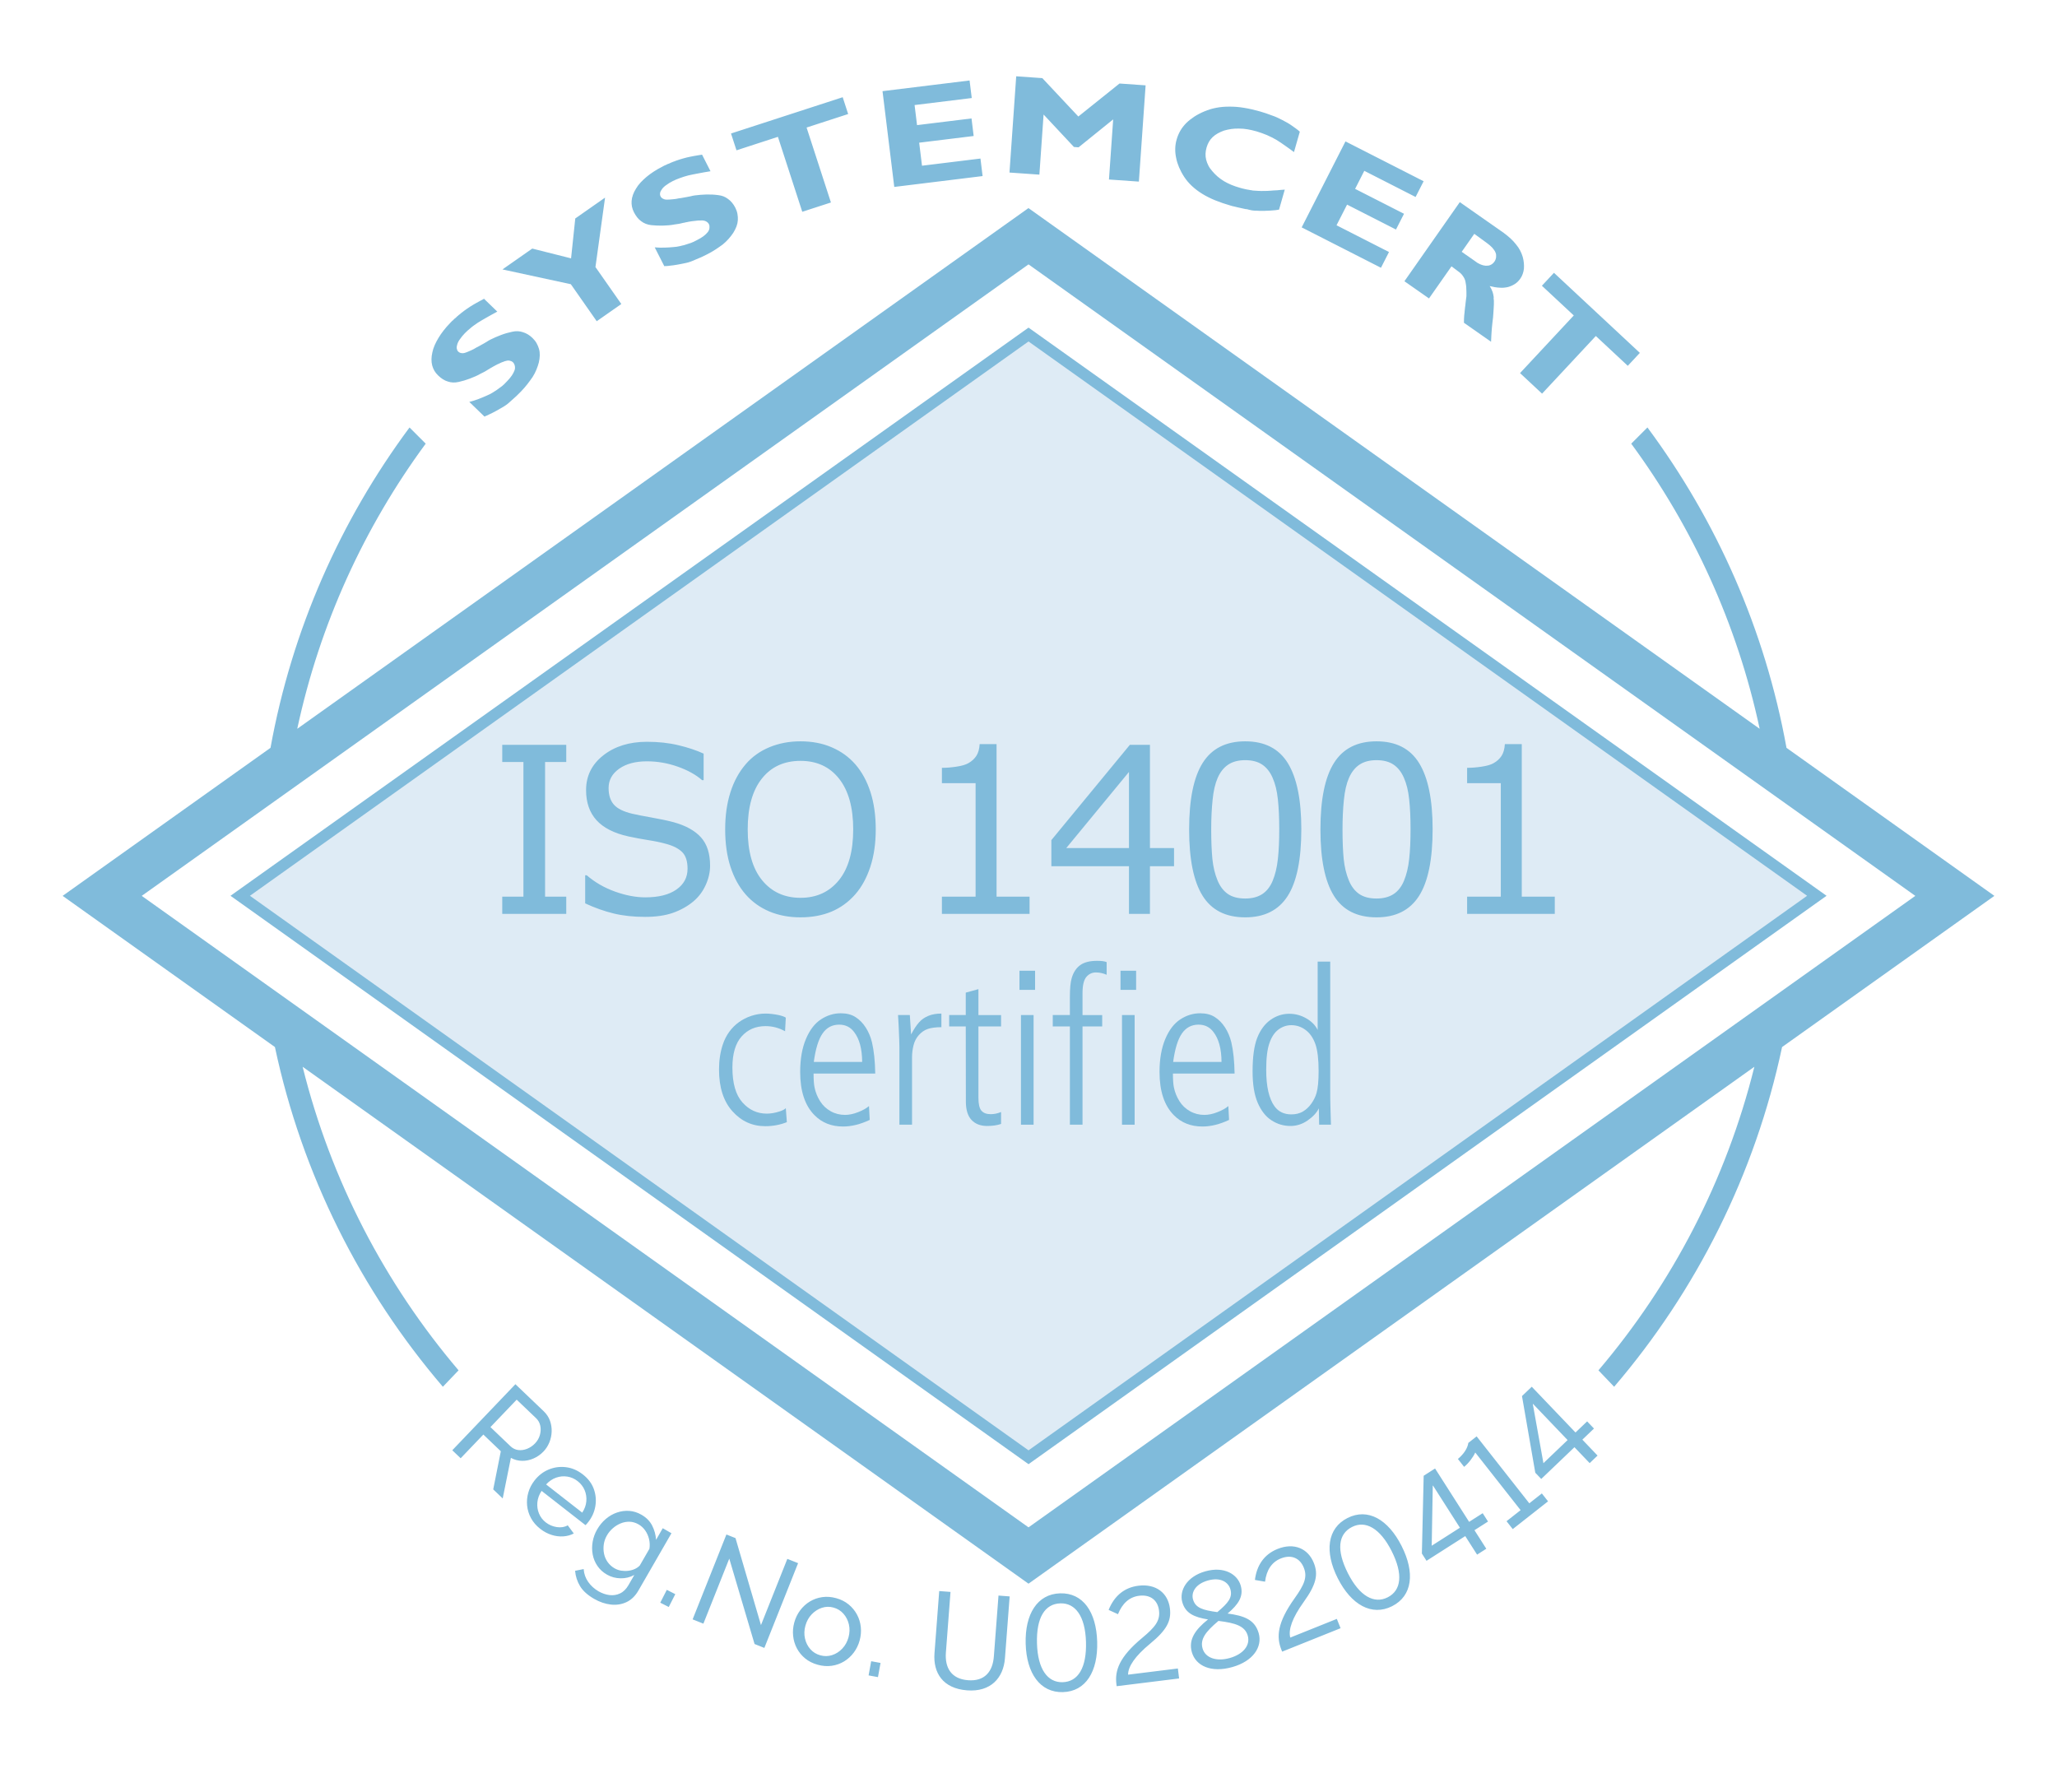 <?xml version="1.0" encoding="UTF-8"?>
<!DOCTYPE svg PUBLIC "-//W3C//DTD SVG 1.1//EN" "http://www.w3.org/Graphics/SVG/1.1/DTD/svg11.dtd">
<!-- Creator: CorelDRAW 2017 -->
<svg xmlns="http://www.w3.org/2000/svg" xml:space="preserve" width="30.268mm" height="26.366mm" version="1.1" style="shape-rendering:geometricPrecision; text-rendering:geometricPrecision; image-rendering:optimizeQuality; fill-rule:evenodd; clip-rule:evenodd"
viewBox="0 0 4798.06 4179.43"
 xmlns:xlink="http://www.w3.org/1999/xlink">
 <defs>
  <style type="text/css">
   <![CDATA[
    .fil3 {fill:none}
    .fil2 {fill:#80BBDB}
    .fil0 {fill:#DEEBF5}
    .fil1 {fill:#80BBDB;fill-rule:nonzero}
   ]]>
  </style>
 </defs>
 <g id="Ebene_x0020_1">
  <polygon class="fil0" points="2400.57,3405.08 559.58,2099.72 2401.32,786.58 4237.62,2098.41 "/>
  <g id="_3042132030336">
   <path class="fil1" d="M2406.69 769.57l1838.79 1309.2 15.06 10.72 -15.06 10.72 -1838.79 1309.7 -7.62 5.45 -7.62 -5.45 -1838.77 -1309.7 -15.06 -10.72 15.06 -10.72 1838.77 -1309.2 7.62 -5.39 7.62 5.39zm1808.48 1319.93l-1816.1 -1293.03 -1816.09 1293.03 1816.09 1293.54 1816.1 -1293.54z"/>
   <g>
    <path class="fil1" d="M1128.41 696.34l31.56 30.5c-4.8,2.43 -9.27,4.87 -13.54,7.37 -4.28,2.5 -8.29,4.8 -12.16,6.83 -3.88,2.11 -7.5,4.2 -10.84,6.25 -3.36,2.11 -6.52,4.01 -9.46,5.79 -2.89,2.11 -5.79,4.07 -8.54,5.98 -2.76,1.9 -5.33,3.88 -7.56,5.98 -2.63,2.04 -4.99,4.07 -7.23,6.06 -2.24,1.97 -4.41,4.07 -6.52,6.31 -2.3,2.36 -4.34,4.6 -6.06,6.77 -1.78,2.17 -3.28,4.2 -4.66,6.25 -1.51,1.9 -2.89,3.88 -4.01,6.06 -1.13,2.11 -1.97,4.07 -2.57,5.98 -0.59,1.84 -1.05,3.68 -1.32,5.39 -0.27,1.71 -0.33,3.28 -0.13,4.66 0.19,1.38 0.59,2.76 1.13,4.07 0.52,1.32 1.32,2.43 2.24,3.36 1.13,1.05 2.3,1.9 3.55,2.5 1.25,0.59 2.57,0.98 4.01,1.13 1.59,0.27 3.09,0.33 4.66,0.13 1.59,-0.19 3.22,-0.59 5.14,-1.25 1.84,-0.65 3.82,-1.44 5.91,-2.3 2.11,-0.92 4.2,-1.84 6.37,-2.76 2.04,-0.86 4.14,-1.84 6.37,-3.03 2.24,-1.19 4.53,-2.57 6.83,-4.01 0.46,-0.13 0.86,-0.4 1.25,-0.59 0.4,-0.27 0.79,-0.46 1.25,-0.59 0.79,-0.46 1.59,-0.92 2.43,-1.32 0.86,-0.4 1.65,-0.86 2.43,-1.32 1.38,-0.79 2.76,-1.59 4.01,-2.3 1.32,-0.73 2.63,-1.38 3.82,-2.04 1.38,-0.79 2.76,-1.65 4.14,-2.43 1.38,-0.79 2.76,-1.59 4.14,-2.43 1.25,-0.92 2.63,-1.84 4.14,-2.63 1.51,-0.79 3.03,-1.65 4.41,-2.43 4.14,-2.11 8.35,-4.01 12.49,-5.85 4.2,-1.78 8.42,-3.49 12.76,-5.14 4.34,-1.65 8.67,-3.09 13.08,-4.34 4.41,-1.25 8.75,-2.3 12.89,-3.15 4.34,-0.98 8.54,-1.44 12.68,-1.25 4.14,0.13 8.15,0.92 12.03,2.24 4.07,1.19 8.02,2.89 11.76,5.2 3.74,2.24 7.37,5.06 10.84,8.48 3.95,3.82 7.16,7.89 9.53,12.16 2.43,4.34 4.28,8.81 5.6,13.41 1.32,4.66 1.9,9.61 1.78,14.79 -0.13,5.2 -0.86,10.72 -2.17,16.5 -1.44,5.66 -3.42,11.3 -5.79,17.09 -2.36,5.79 -5.33,11.44 -8.81,16.96 -3.82,5.52 -7.83,11.05 -12.16,16.63 -4.34,5.6 -9.27,11.24 -14.73,16.96 -3.68,3.82 -7.23,7.37 -10.78,10.72 -3.55,3.36 -6.97,6.44 -10.32,9.27 -3.36,3.15 -6.52,5.98 -9.4,8.35 -2.89,2.36 -5.85,4.47 -8.75,6.25 -3.09,1.9 -6.12,3.74 -9.15,5.39 -3.03,1.71 -5.91,3.36 -8.67,4.93 -3.09,1.65 -6.06,3.15 -8.94,4.74 -2.82,1.51 -5.85,2.96 -8.94,4.28 0,0 -0.06,0 -0.13,0.13 -0.06,0.06 -0.19,0 -0.33,-0.13 -0.13,0.13 -0.27,0.27 -0.33,0.4 -0.06,0.06 -0.13,0.13 -0.13,0.13 -0.33,0.33 -0.59,0.52 -0.79,0.59 -0.27,0.06 -0.46,0.06 -0.59,-0.13 -0.13,0.13 -0.33,0.33 -0.46,0.46 -0.13,0.13 -0.33,0.13 -0.46,0 -0.13,0.13 -0.27,0.27 -0.33,0.33 -0.06,0.06 -0.13,0.13 -0.13,0.13 0,0 -0.06,0 -0.13,0.13 -0.06,0.06 -0.27,0.13 -0.59,0.13 -0.13,0.13 -0.33,0.27 -0.46,0.27 -0.13,0 -0.27,0 -0.27,0 -0.13,0.13 -0.33,0.27 -0.46,0.27 -0.13,0 -0.46,0.06 -0.92,0.27 -0.13,0.13 -0.33,0.27 -0.59,0.4 -0.27,0.06 -0.46,0.06 -0.59,-0.13 -0.33,0.33 -0.52,0.52 -0.65,0.73 -0.13,0.13 -0.4,0.19 -0.73,0.27 -0.13,0.13 -0.33,0.27 -0.59,0.4 -0.19,0.06 -0.46,0.13 -0.79,0.13l-35.37 -34.19c4.01,-0.98 7.83,-2.11 11.38,-3.22 3.55,-1.13 7.04,-2.36 10.45,-3.68 3.42,-1.32 6.64,-2.57 9.61,-3.82 3.03,-1.25 5.91,-2.5 8.67,-3.74 2.63,-1.13 5.26,-2.36 7.89,-3.61 2.63,-1.32 5.14,-2.76 7.62,-4.34 1.05,-0.79 2.24,-1.59 3.36,-2.24 1.19,-0.73 2.43,-1.51 3.82,-2.3 1.05,-0.79 2.17,-1.59 3.22,-2.36 1.05,-0.79 2.17,-1.59 3.22,-2.36 0.92,-0.65 1.78,-1.25 2.57,-1.9 0.79,-0.65 1.59,-1.32 2.57,-1.9 0.92,-0.65 1.78,-1.25 2.57,-1.9 0.73,-0.65 1.44,-1.32 2.04,-1.9 0.92,-0.65 1.78,-1.38 2.5,-2.17 0.79,-0.79 1.44,-1.51 2.04,-2.11 0.79,-0.79 1.51,-1.59 2.3,-2.36 0.79,-0.79 1.51,-1.59 2.3,-2.36 2.3,-2.36 4.41,-4.74 6.31,-7.04 1.9,-2.3 3.55,-4.47 4.93,-6.52 1.32,-2.04 2.57,-4.07 3.61,-6.12 1.05,-2.04 1.97,-4.07 2.69,-6.12 0.59,-1.9 0.92,-3.61 0.92,-5.26 0.06,-1.65 -0.06,-3.22 -0.46,-4.8 -0.33,-1.59 -0.86,-3.09 -1.59,-4.53 -0.73,-1.44 -1.65,-2.76 -2.76,-3.82 -1.13,-1.05 -2.36,-1.9 -3.74,-2.5 -1.38,-0.59 -2.89,-1.05 -4.47,-1.32 -1.59,-0.27 -3.28,-0.33 -5.26,0 -1.9,0.27 -3.82,0.73 -5.72,1.38 -0.92,0.33 -1.9,0.73 -3.03,1.25 -1.05,0.46 -2.24,0.92 -3.49,1.19 -1.05,0.52 -2.17,0.98 -3.22,1.44 -1.05,0.46 -2.24,1.05 -3.49,1.71 -2.5,0.98 -4.87,2.11 -7.16,3.42 -2.3,1.32 -4.66,2.57 -7.16,3.88 -0.59,0.33 -1.19,0.65 -1.71,1.05 -0.52,0.4 -1.05,0.65 -1.51,0.86 -0.79,0.46 -1.44,0.92 -2.11,1.19 -0.59,0.33 -1.25,0.65 -1.84,0.98 -0.13,0.13 -0.33,0.4 -0.59,0.59 -0.19,0.19 -0.46,0.33 -0.79,0.33 -0.33,0.33 -0.59,0.52 -0.79,0.59 -0.19,0.06 -0.59,0.19 -1.05,0.4 -0.79,0.46 -1.38,0.92 -1.97,1.32 -0.52,0.4 -1.13,0.73 -1.71,1.05 -0.65,0.33 -1.19,0.65 -1.78,1.05 -0.52,0.4 -1.13,0.79 -1.71,1.05 -0.79,0.46 -1.44,0.92 -2.11,1.19 -0.59,0.33 -1.25,0.65 -1.84,0.98 -0.59,0.33 -1.19,0.59 -1.71,0.86 -0.52,0.27 -1.13,0.52 -1.78,0.86 -0.59,0.33 -1.19,0.59 -1.71,0.86 -0.52,0.27 -1.13,0.52 -1.78,0.86 -4.14,2.43 -8.35,4.53 -12.62,6.37 -4.28,1.84 -8.54,3.61 -12.89,5.26 -4.34,1.65 -8.61,3.09 -12.89,4.34 -4.28,1.25 -8.54,2.36 -12.89,3.36 -4.34,0.98 -8.67,1.44 -12.95,1.32 -4.28,-0.13 -8.35,-0.92 -12.3,-2.24 -4.07,-1.19 -8.02,-2.96 -11.76,-5.39 -3.82,-2.43 -7.5,-5.39 -11.11,-8.94 -3.49,-3.36 -6.37,-6.97 -8.61,-10.78 -2.24,-3.88 -3.95,-8.02 -5.14,-12.49 -1.19,-4.47 -1.71,-9.34 -1.65,-14.46 0.06,-5.14 0.79,-10.45 2.04,-15.92 1.19,-5.66 2.89,-11.18 5.33,-16.63 2.36,-5.45 5.33,-11.11 8.81,-16.96 3.49,-5.79 7.43,-11.57 11.97,-17.36 4.47,-5.79 9.53,-11.57 15.19,-17.42 0.13,-0.13 0.33,-0.4 0.59,-0.59 0.19,-0.19 0.4,-0.46 0.52,-0.59 0.13,-0.13 0.33,-0.33 0.59,-0.59 0.19,-0.27 0.4,-0.46 0.59,-0.59 0.33,-0.33 0.73,-0.73 1.13,-1.19 0.46,-0.46 0.98,-0.98 1.59,-1.65 0.46,-0.19 0.92,-0.46 1.32,-0.86 0.4,-0.4 0.79,-0.86 1.25,-1.32 0.33,-0.33 0.65,-0.65 1.05,-1.05 0.4,-0.4 0.79,-0.86 1.25,-1.32 0.92,-0.65 1.78,-1.25 2.5,-1.9 0.79,-0.65 1.65,-1.44 2.57,-2.36 0.33,-0.33 0.65,-0.65 1.05,-1.05 0.4,-0.4 0.73,-0.73 1.05,-1.05 0.59,-0.33 1.13,-0.65 1.51,-1.05 0.4,-0.4 0.79,-0.86 1.25,-1.32 1.05,-0.79 2.17,-1.59 3.22,-2.36 1.05,-0.79 2.04,-1.65 2.96,-2.63 1.05,-0.79 2.17,-1.65 3.36,-2.5 1.13,-0.92 2.36,-1.78 3.55,-2.76 2.17,-1.59 4.41,-3.22 6.71,-4.8 2.3,-1.59 4.66,-3.22 7.16,-4.8 2.3,-1.44 4.74,-2.89 7.29,-4.47 2.57,-1.51 5.14,-3.03 7.75,-4.47 2.63,-1.44 5.33,-2.96 8.21,-4.47 2.82,-1.51 5.79,-3.09 8.88,-4.74l-0.46 -0.46 0 0 0.24 -0.27zm263.46 52.87l-60.35 -86.27 -159.5 -34.51 69.49 -48.65 90.53 22.81 9.8 -93.03 69.49 -48.65 -22.41 161.93 60.35 86.27 -57.34 40.1 0 0 0 0 -0.06 0zm245.48 -388.95l19.93 39.12c-5.33,0.73 -10.38,1.59 -15.19,2.57 -4.8,0.98 -9.4,1.84 -13.74,2.57 -4.34,0.73 -8.42,1.51 -12.3,2.36 -3.88,0.86 -7.5,1.65 -10.84,2.36 -3.42,0.98 -6.77,1.97 -9.99,2.89 -3.22,0.92 -6.25,1.97 -9.15,3.15 -3.15,1.13 -6.12,2.24 -8.81,3.36 -2.76,1.19 -5.52,2.43 -8.21,3.82 -2.96,1.51 -5.6,2.96 -7.96,4.41 -2.36,1.44 -4.47,2.89 -6.44,4.41 -2.04,1.32 -3.95,2.76 -5.72,4.41 -1.78,1.65 -3.22,3.22 -4.41,4.87 -1.19,1.59 -2.17,3.15 -3.03,4.66 -0.86,1.51 -1.38,2.96 -1.65,4.34 -0.27,1.38 -0.4,2.76 -0.27,4.2 0.13,1.38 0.46,2.69 1.05,3.88 0.65,1.38 1.51,2.57 2.57,3.55 0.98,0.98 2.11,1.78 3.42,2.3 1.38,0.79 2.82,1.32 4.34,1.65 1.51,0.33 3.28,0.46 5.26,0.46 1.97,0 4.07,-0.06 6.31,-0.27 2.24,-0.13 4.6,-0.33 6.97,-0.59 2.17,-0.13 4.47,-0.4 6.97,-0.79 2.5,-0.4 5.06,-0.92 7.75,-1.51 0.46,0 0.92,-0.06 1.38,-0.13 0.46,-0.06 0.92,-0.13 1.38,-0.13 0.92,-0.19 1.78,-0.4 2.69,-0.46 0.92,-0.06 1.84,-0.27 2.69,-0.46 1.59,-0.33 3.09,-0.59 4.6,-0.86 1.44,-0.27 2.89,-0.46 4.28,-0.73 1.59,-0.33 3.15,-0.59 4.74,-0.92 1.59,-0.33 3.15,-0.59 4.74,-0.92 1.44,-0.52 3.09,-0.92 4.8,-1.19 1.71,-0.27 3.36,-0.52 4.93,-0.86 4.6,-0.59 9.21,-1.13 13.74,-1.44 4.53,-0.33 9.07,-0.59 13.74,-0.73 4.6,-0.13 9.21,-0.06 13.81,0.19 4.6,0.27 9,0.65 13.22,1.25 4.41,0.46 8.54,1.44 12.43,2.89 3.88,1.51 7.43,3.55 10.72,6.06 3.49,2.43 6.64,5.33 9.4,8.75 2.82,3.36 5.33,7.23 7.56,11.51 2.5,4.93 4.2,9.8 5.06,14.66 0.86,4.87 1.19,9.73 0.92,14.54 -0.27,4.8 -1.32,9.67 -3.15,14.6 -1.84,4.87 -4.34,9.8 -7.43,14.85 -3.22,4.87 -6.9,9.61 -11.05,14.33 -4.14,4.74 -8.75,9.07 -13.81,13.16 -5.39,4.01 -11.05,7.89 -16.96,11.76 -5.91,3.88 -12.43,7.62 -19.47,11.18 -4.74,2.36 -9.27,4.6 -13.68,6.64 -4.41,1.97 -8.67,3.82 -12.82,5.39 -4.2,1.9 -8.08,3.55 -11.64,4.8 -3.55,1.32 -6.97,2.3 -10.32,3.03 -3.55,0.79 -7.04,1.51 -10.38,2.17 -3.42,0.59 -6.64,1.25 -9.8,1.84 -3.42,0.52 -6.77,1.05 -9.92,1.59 -3.22,0.52 -6.44,0.92 -9.8,1.13 0,0 -0.06,0 -0.13,0.06 -0.13,0.06 -0.19,0 -0.33,-0.19 -0.19,0.06 -0.33,0.19 -0.46,0.19 -0.06,0.06 -0.13,0.06 -0.13,0.06 -0.4,0.19 -0.73,0.27 -0.98,0.33 -0.27,0 -0.4,-0.06 -0.52,-0.27 -0.19,0.06 -0.4,0.19 -0.59,0.27 -0.19,0.13 -0.33,0.06 -0.46,-0.13 -0.19,0.06 -0.33,0.19 -0.46,0.19 -0.06,0.06 -0.13,0.06 -0.13,0.06 0,0 -0.06,0 -0.13,0.06 -0.06,0.06 -0.27,0 -0.59,-0.06 -0.19,0.13 -0.4,0.13 -0.52,0.06 -0.13,-0.06 -0.19,-0.06 -0.19,-0.06 -0.19,0.06 -0.4,0.13 -0.52,0.06 -0.13,-0.06 -0.46,-0.06 -0.98,-0.06 -0.19,0.13 -0.4,0.13 -0.65,0.13 -0.27,0 -0.46,-0.06 -0.52,-0.33 -0.4,0.19 -0.65,0.4 -0.92,0.46 -0.19,0.06 -0.46,0.06 -0.73,0 -0.19,0.13 -0.46,0.13 -0.65,0.13 -0.27,0 -0.52,-0.06 -0.79,-0.13l-22.29 -43.78c4.14,0.4 8.08,0.59 11.84,0.65 3.74,0.06 7.43,0.06 11.05,-0.06 3.61,-0.13 7.1,-0.27 10.32,-0.46 3.22,-0.19 6.37,-0.46 9.4,-0.73 2.82,-0.19 5.72,-0.52 8.61,-0.86 2.89,-0.4 5.79,-0.92 8.61,-1.65 1.25,-0.4 2.57,-0.73 3.88,-1.05 1.32,-0.33 2.76,-0.59 4.34,-0.92 1.32,-0.4 2.57,-0.79 3.82,-1.19 1.25,-0.4 2.57,-0.79 3.82,-1.25 1.05,-0.33 2.11,-0.59 3.03,-0.98 0.92,-0.4 1.9,-0.73 3.03,-0.98 1.05,-0.33 2.11,-0.59 3.03,-0.98 0.92,-0.4 1.78,-0.73 2.57,-1.13 1.05,-0.33 2.11,-0.73 3.09,-1.19 0.98,-0.52 1.84,-0.98 2.63,-1.38 0.98,-0.46 1.97,-0.98 2.96,-1.51 0.98,-0.52 1.97,-0.98 2.96,-1.51 2.96,-1.51 5.66,-3.03 8.21,-4.53 2.57,-1.59 4.8,-3.09 6.77,-4.53 1.97,-1.51 3.74,-3.03 5.39,-4.6 1.65,-1.59 3.15,-3.22 4.53,-4.93 1.19,-1.59 2.04,-3.15 2.63,-4.66 0.59,-1.51 0.98,-3.09 1.13,-4.66 0.19,-1.59 0.19,-3.15 0,-4.8 -0.19,-1.65 -0.65,-3.09 -1.38,-4.47 -0.73,-1.38 -1.65,-2.57 -2.76,-3.55 -1.13,-1.05 -2.36,-1.9 -3.82,-2.69 -1.38,-0.79 -3.03,-1.32 -4.93,-1.71 -1.9,-0.4 -3.88,-0.59 -5.79,-0.52 -0.98,0 -2.11,0.06 -3.22,0.19 -1.19,0.13 -2.43,0.13 -3.68,0 -1.19,0.13 -2.36,0.19 -3.55,0.33 -1.19,0.13 -2.5,0.27 -3.82,0.46 -2.63,0.13 -5.26,0.4 -7.89,0.86 -2.63,0.46 -5.26,0.92 -8.02,1.32 -0.73,0.13 -1.38,0.27 -1.97,0.46 -0.65,0.19 -1.19,0.33 -1.71,0.33 -0.92,0.19 -1.65,0.33 -2.36,0.46 -0.65,0.13 -1.38,0.19 -2.04,0.33 -0.19,0.06 -0.46,0.19 -0.73,0.4 -0.33,0.13 -0.59,0.19 -0.92,0.06 -0.4,0.19 -0.73,0.33 -0.98,0.33 -0.27,0 -0.59,0 -1.13,0 -0.92,0.19 -1.65,0.4 -2.3,0.59 -0.65,0.19 -1.32,0.33 -1.97,0.46 -0.65,0.13 -1.32,0.27 -1.97,0.46 -0.65,0.19 -1.32,0.33 -1.97,0.46 -0.92,0.19 -1.65,0.33 -2.36,0.46 -0.65,0.13 -1.38,0.19 -2.04,0.33 -0.65,0.13 -1.32,0.19 -1.9,0.27 -0.59,0.06 -1.25,0.13 -1.9,0.27 -0.65,0.06 -1.32,0.19 -1.9,0.27 -0.59,0.06 -1.25,0.13 -1.9,0.27 -4.74,0.92 -9.4,1.59 -14,1.97 -4.6,0.4 -9.27,0.65 -13.87,0.79 -4.6,0.13 -9.15,0.06 -13.62,-0.13 -4.41,-0.19 -8.88,-0.52 -13.28,-0.98 -4.41,-0.46 -8.61,-1.44 -12.62,-3.03 -4.01,-1.51 -7.62,-3.55 -10.91,-6.12 -3.49,-2.43 -6.58,-5.39 -9.34,-8.94 -2.76,-3.55 -5.33,-7.56 -7.62,-12.03 -2.17,-4.34 -3.74,-8.67 -4.6,-13.01 -0.86,-4.41 -1.13,-8.88 -0.79,-13.47 0.33,-4.66 1.38,-9.34 3.15,-14.2 1.71,-4.87 4.07,-9.61 7.1,-14.39 2.89,-4.93 6.37,-9.61 10.45,-14 4.07,-4.41 8.67,-8.81 13.81,-13.16 5.2,-4.34 10.84,-8.54 16.96,-12.49 6.12,-4.01 12.82,-7.83 20.05,-11.51 0.19,-0.06 0.46,-0.19 0.73,-0.4 0.27,-0.13 0.52,-0.27 0.73,-0.4 0.19,-0.06 0.46,-0.19 0.73,-0.4 0.33,-0.13 0.52,-0.27 0.73,-0.4 0.4,-0.19 0.86,-0.46 1.44,-0.73 0.59,-0.33 1.25,-0.65 2.04,-1.05 0.46,0 0.98,-0.13 1.44,-0.4 0.46,-0.27 1.05,-0.52 1.65,-0.86 0.4,-0.19 0.86,-0.46 1.32,-0.65 0.52,-0.27 1.05,-0.52 1.65,-0.86 1.05,-0.33 2.11,-0.59 3.03,-0.98 0.92,-0.33 1.97,-0.86 3.15,-1.44 0.4,-0.19 0.86,-0.46 1.32,-0.65 0.46,-0.27 0.92,-0.46 1.32,-0.65 0.73,-0.06 1.32,-0.27 1.78,-0.52 0.46,-0.27 1.05,-0.52 1.65,-0.86 1.32,-0.4 2.57,-0.79 3.82,-1.25 1.25,-0.4 2.5,-0.92 3.68,-1.51 1.32,-0.4 2.63,-0.86 4.01,-1.32 1.38,-0.46 2.82,-0.92 4.28,-1.44 2.57,-0.79 5.2,-1.59 7.89,-2.36 2.69,-0.79 5.45,-1.51 8.29,-2.24 2.69,-0.59 5.45,-1.25 8.35,-1.84 2.89,-0.59 5.79,-1.19 8.75,-1.71 2.96,-0.52 5.98,-1.05 9.21,-1.59 3.15,-0.52 6.52,-1.05 9.92,-1.59l-0.33 -0.59 0 0 -0.02 0.1zm328.27 -133.54l12.76 39.25 -96.98 31.5 56.8 174.81 -66.86 21.7 -56.8 -174.81 -96.65 31.43 -12.76 -39.25 260.49 -84.62 0 0 0 0 0 -0.02zm321.35 143l4.99 40.96 -206.04 25.32 -27.41 -223.4 203.08 -24.92 5.06 40.96 -133.33 16.37 5.72 46.81 127.08 -15.58 4.99 40.96 -127.08 15.58 6.58 53.72 136.23 -16.69 0 0 0 0 0.13 -0.1zm228.28 -97.96l96.06 -76.99 60.89 4.28 -15.71 224.52 -69.76 -4.87 9.8 -140.24 -80.67 65.15 -10.84 -0.79 -70.81 -75.74 -9.8 140.24 -69.76 -4.87 15.71 -224.52 60.89 4.28 84.03 89.55 0 0 0 0 -0.02 0zm481.72 169.9l-13.54 47.27c-2.43,0.46 -4.87,0.86 -7.37,1.19 -2.5,0.33 -4.8,0.52 -6.9,0.59 -2.36,0.27 -4.53,0.4 -6.64,0.52 -2.11,0.06 -4.2,0.19 -6.25,0.27 -0.92,0 -1.9,0 -2.96,0 -1.05,0.06 -2.04,0.13 -3.03,0.33 -1.13,-0.06 -2.17,-0.06 -3.09,0 -0.92,0.06 -1.97,0.06 -3.09,0 -0.92,0 -1.84,0 -2.89,0 -1.05,0 -2.04,0 -2.96,0 -1.13,-0.06 -2.11,-0.13 -3.03,-0.19 -0.92,0 -1.9,-0.06 -3.03,-0.19 -0.73,0.06 -1.32,0 -1.84,0 -0.59,-0.06 -1.19,-0.06 -1.9,0 -0.73,0 -1.32,0 -1.9,0 -0.52,-0.06 -1.19,-0.13 -1.78,-0.33 -0.73,0 -1.38,0 -2.04,-0.06 -0.65,-0.06 -1.19,-0.19 -1.65,-0.33 -0.73,0 -1.38,-0.06 -1.97,-0.19 -0.65,-0.19 -1.25,-0.4 -1.9,-0.52 -0.65,-0.19 -1.32,-0.33 -1.97,-0.4 -0.65,-0.06 -1.32,-0.19 -1.97,-0.4 -0.65,-0.19 -1.19,-0.33 -1.78,-0.52 -0.52,-0.13 -1.13,-0.33 -1.78,-0.52 -0.65,-0.19 -1.32,-0.33 -1.97,-0.4 -0.65,-0.06 -1.25,-0.06 -1.71,0 -0.65,-0.19 -1.32,-0.33 -1.9,-0.4 -0.65,-0.06 -1.32,-0.19 -1.97,-0.4 -2.36,-0.46 -4.87,-0.98 -7.43,-1.65 -2.57,-0.65 -5.2,-1.19 -7.75,-1.71 -1.25,-0.4 -2.63,-0.65 -4.01,-0.98 -1.38,-0.27 -2.69,-0.59 -4.01,-0.98 -1.32,-0.13 -2.69,-0.46 -4.07,-0.86 -1.38,-0.4 -2.69,-0.79 -3.95,-1.13 -13.35,-3.82 -25.57,-8.02 -36.74,-12.55 -11.18,-4.6 -21.24,-9.67 -30.12,-15.19 -8.94,-5.52 -16.9,-11.57 -24,-18.21 -7.04,-6.58 -13.01,-13.68 -17.94,-21.24 -4.93,-7.56 -8.94,-15.12 -12.09,-22.56 -3.09,-7.43 -5.39,-14.73 -6.71,-22.02 -1.59,-7.29 -2.24,-14.54 -2.04,-21.7 0.19,-7.16 1.32,-14.2 3.36,-21.18 2.04,-7.16 4.93,-13.93 8.54,-20.18 3.61,-6.31 8.21,-12.16 13.68,-17.75 5.39,-5.33 11.64,-10.26 18.67,-14.92 7.04,-4.6 15,-8.75 23.79,-12.43 8.61,-3.68 17.82,-6.52 27.61,-8.35 9.8,-1.9 20.05,-2.76 30.77,-2.69 10.78,-0.13 22.16,0.79 34.05,2.76 11.9,1.9 24.46,4.8 37.54,8.54 2.3,0.65 4.6,1.38 6.77,2.11 2.17,0.73 4.47,1.44 6.77,2.11 2.24,0.92 4.47,1.71 6.71,2.43 2.17,0.73 4.41,1.59 6.71,2.43 4.41,1.44 8.61,3.15 12.82,4.99 4.14,1.9 8.08,3.82 11.9,5.85 4.01,2.04 7.89,4.14 11.57,6.25 3.74,2.11 7.23,4.34 10.45,6.64 3.22,2.3 6.44,4.6 9.67,6.9 3.22,2.3 6.31,4.8 9.21,7.43l-13.62 47.6c-3.42,-2.57 -6.77,-5.06 -10.19,-7.56 -3.42,-2.5 -6.83,-4.87 -10.26,-7.23 -3.22,-2.3 -6.58,-4.6 -9.99,-6.97 -3.42,-2.36 -6.9,-4.6 -10.45,-6.77 -1.78,-0.98 -3.61,-1.97 -5.52,-2.96 -1.9,-0.98 -3.74,-1.97 -5.52,-2.96 -1.84,-0.79 -3.68,-1.65 -5.6,-2.63 -1.9,-0.98 -3.74,-1.9 -5.6,-2.63 -3.88,-1.59 -7.83,-3.09 -11.7,-4.53 -3.95,-1.44 -8.02,-2.82 -12.22,-4.01 -7.16,-2.04 -14.2,-3.68 -21.1,-4.87 -6.9,-1.19 -13.41,-1.71 -19.59,-1.71 -6.31,-0.19 -12.43,0.06 -18.28,0.92 -5.85,0.86 -11.51,2.11 -17.02,3.68 -5.33,1.9 -10.26,4.07 -14.73,6.58 -4.47,2.5 -8.48,5.39 -11.97,8.75 -3.49,3.36 -6.37,6.97 -8.61,10.91 -2.24,3.95 -4.07,8.35 -5.52,13.22 -1.38,4.87 -2.24,9.67 -2.43,14.39 -0.19,4.74 0.27,9.46 1.44,14.14 1.19,4.66 2.89,9.27 5.2,13.68 2.24,4.47 5.33,8.81 9.15,13.08 3.74,4.47 7.83,8.61 12.22,12.43 4.41,3.82 9.34,7.37 14.79,10.78 5.26,3.09 10.99,5.98 17.09,8.54 6.12,2.57 12.82,4.87 19.99,6.9 1.71,0.46 3.42,0.98 5.26,1.51 1.78,0.52 3.68,0.92 5.66,1.32 1.71,0.46 3.49,0.86 5.33,1.19 1.84,0.33 3.68,0.59 5.39,0.86 0.86,0.27 1.71,0.46 2.57,0.59 0.86,0.13 1.78,0.19 2.69,0.27 0.86,0.27 1.71,0.46 2.57,0.59 0.86,0.13 1.78,0.19 2.69,0.27 1.78,0.06 3.61,0.19 5.39,0.33 1.78,0.19 3.55,0.33 5.39,0.33 2.24,0.19 4.47,0.27 6.77,0.27 2.3,0 4.6,-0.06 6.9,-0.06 2.5,0 4.99,0 7.43,-0.13 2.43,-0.13 4.93,-0.27 7.5,-0.46 2.36,-0.27 4.8,-0.46 7.37,-0.59 2.57,-0.19 5.33,-0.33 8.35,-0.4 2.63,-0.4 5.45,-0.65 8.48,-0.86 3.03,-0.13 6.06,-0.4 9.15,-0.65l0.19 -0.65 0 0 -0.02 0.06zm242.93 146.15l-18.74 36.74 -184.94 -94.21 102.16 -200.52 182.31 92.89 -18.74 36.74 -119.66 -61.01 -21.43 42.07 114.07 58.11 -18.74 36.74 -114.07 -58.11 -24.59 48.19 122.28 62.33 0 0 0 0 0.08 0.03z"/>
    <path class="fil1" d="M3405.18 471.56l103.02 72.13c5.79,4.34 11.11,8.75 15.77,13.08 4.74,4.41 8.81,8.88 12.36,13.47 3.82,4.53 6.97,9.27 9.46,14.08 2.5,4.87 4.53,9.8 6.06,14.92 1.32,4.99 2.24,9.8 2.63,14.33 0.4,4.6 0.46,9 0.13,13.35 -0.52,4.2 -1.44,8.21 -2.82,12.09 -1.38,3.88 -3.22,7.56 -5.66,10.99 -1.78,2.5 -3.74,4.87 -5.85,6.97 -2.17,2.11 -4.47,3.95 -6.83,5.45 -2.43,1.51 -4.93,2.89 -7.5,4.01 -2.57,1.19 -5.33,2.17 -8.35,3.03 -2.89,0.65 -5.98,1.19 -9.34,1.51 -3.36,0.33 -6.77,0.4 -10.32,0 -3.68,-0.13 -7.43,-0.52 -11.24,-1.19 -3.82,-0.65 -7.83,-1.51 -11.97,-2.5 0.92,1.38 1.71,2.82 2.5,4.14 0.79,1.38 1.44,2.63 1.97,3.82 0.27,0.73 0.52,1.44 0.73,2.11 0.19,0.65 0.52,1.32 0.92,1.84 0.33,0.73 0.52,1.44 0.73,2.11 0.19,0.65 0.46,1.38 0.73,2.17 0.13,0.59 0.27,1.32 0.4,2.04 0.13,0.79 0.33,1.51 0.65,2.24 0,0.79 0,1.59 0.19,2.3 0.13,0.79 0.33,1.51 0.59,2.24 0,0.79 0,1.59 -0.06,2.36 0,0.79 0,1.59 -0.06,2.36 0.06,0.33 0.13,0.73 0.19,1.19 0.06,0.46 0.13,0.86 0.19,1.13 -0.06,0.46 -0.06,0.92 0.06,1.32 0.13,0.4 0.19,0.79 0.13,1.32 0,2.69 0,5.45 -0.06,8.42 0,2.89 -0.19,5.91 -0.46,8.94 -0.19,3.36 -0.46,6.77 -0.65,10.19 -0.27,3.42 -0.52,7.1 -0.79,10.91 -0.46,3.68 -0.92,7.69 -1.44,11.9 -0.52,4.2 -0.98,8.67 -1.38,13.47 -0.4,4.8 -0.79,9.8 -1.05,15 -0.27,5.2 -0.52,10.65 -0.79,16.37l-63.25 -44.31c0.13,-2.89 0.19,-5.72 0.13,-8.54 0,-2.82 0.13,-5.45 0.46,-7.89 0.06,-1.32 0.19,-2.63 0.4,-4.01 0.13,-1.38 0.33,-2.76 0.52,-4.2 -0.06,-0.33 -0.06,-0.73 0,-1.19 0.06,-0.46 0.13,-0.98 0.19,-1.44 0,-0.79 0.06,-1.65 0.27,-2.63 0.13,-0.98 0.19,-1.84 0.27,-2.63 0.06,-1.32 0.27,-2.5 0.4,-3.74 0.19,-1.25 0.4,-2.57 0.59,-4.01 0.06,-1.32 0.19,-2.5 0.4,-3.74 0.19,-1.25 0.33,-2.5 0.4,-3.74 0.19,-2.57 0.46,-4.99 0.86,-7.23 0.4,-2.3 0.73,-4.53 0.92,-6.83 0,-1.59 0.06,-3.09 0,-4.6 0,-1.51 0,-3.03 0,-4.6 -0.06,-1.38 -0.13,-2.82 -0.13,-4.34 0,-1.51 -0.13,-2.96 -0.19,-4.34 0,-2.69 -0.19,-5.39 -0.59,-8.08 -0.4,-2.69 -0.79,-5.26 -1.25,-7.69 -0.46,-2.43 -1.19,-4.8 -2.17,-6.97 -0.98,-2.24 -2.24,-4.34 -3.74,-6.44 -1.32,-1.97 -2.82,-3.88 -4.53,-5.6 -1.78,-1.78 -3.74,-3.42 -6.12,-5.06l-16.11 -12.09 -52.47 74.88 -57.34 -40.1 129.07 -184.36 0 0 0 0 0.25 -0.05zm33.65 73.89l-29.33 41.88 30.58 21.37c1.71,1.44 3.49,2.76 5.45,4.01 1.97,1.25 3.95,2.3 6.06,3.22 1.19,0.59 2.5,1.13 3.95,1.59 1.44,0.46 2.89,0.92 4.41,1.44 0.79,0 1.59,0.13 2.43,0.27 0.86,0.19 1.59,0.33 2.24,0.52 2.04,0.13 4.07,0.06 6.12,-0.13 2.04,-0.19 3.82,-0.65 5.45,-1.44 1.9,-0.79 3.61,-1.84 5.26,-3.15 1.59,-1.32 3.09,-2.96 4.47,-4.93 1.13,-1.65 2.04,-3.36 2.63,-5.2 0.65,-1.84 1.05,-3.61 1.19,-5.39 0.19,-1.78 0.19,-3.49 0,-5.2 -0.13,-1.71 -0.59,-3.55 -1.44,-5.39 -0.65,-1.78 -1.65,-3.61 -3.03,-5.52 -1.38,-1.9 -2.82,-3.82 -4.47,-5.72 -1.71,-1.78 -3.68,-3.55 -5.79,-5.52 -2.17,-1.9 -4.6,-3.82 -7.29,-5.72l-28.8 -20.97 0 0 0 0 -0.08 -0.02zm386.2 277.66l-28.14 30.18 -74.55 -69.56 -125.37 134.45 -51.41 -47.94 125.37 -134.45 -74.36 -69.3 28.14 -30.18 200.33 186.78 0 0 0 0 -0.02 0.02z"/>
   </g>
   <path class="fil2" d="M2399.07 616.65l2068.5 1473.04 -2068.5 1473.02 -2068.48 -1473.02 2068.48 -1473.04zm1443.71 380.47c160.94,216.76 274.22,471 324.33,747.27l484.87 345.3 -495.19 352.64c-63.31,298.16 -200.59,569.03 -391.71,792.43l-36.62 -38.33c171.53,-201.71 297.97,-442.99 363.7,-708.08l-1693.09 1205.72 -1693.14 -1205.72c65.82,265.09 192.23,506.37 363.7,708.08l-36.62 38.33c-191.12,-223.4 -328.34,-494.27 -391.71,-792.43l-495.19 -352.64 484.87 -345.3c50.09,-276.26 163.38,-530.51 324.26,-747.27l37.74 37.74c-143.33,194.8 -247.07,420.45 -299.6,665.09l1705.57 -1214.59 1705.59 1214.59c-52.47,-244.64 -156.28,-470.21 -299.6,-665.09l37.74 -37.74 0.1 0z"/>
   <circle class="fil3" cx="2396.96" cy="2063.03" r="1765.03"/>
   <path class="fil1" d="M1054.98 3382.86l147.25 -154.06 65.98 63.06c6.8,6.5 11.67,13.85 14.62,22.07 2.93,8.21 4.26,16.68 3.96,25.39 -0.29,8.7 -2.08,17.09 -5.37,25.16 -3.28,8.08 -7.83,15.15 -13.63,21.23 -6.77,7.09 -14.55,12.54 -23.3,16.33 -8.77,3.82 -17.71,5.66 -26.84,5.5 -9.13,-0.14 -17.79,-2.47 -25.97,-6.94l-19.09 94.68 -22.13 -21.15 17.72 -88.93 -40.77 -38.98 -52.88 55.32 -19.55 -18.67zm89.01 -54.01l46.65 44.58c5.36,5.12 11.44,8.08 18.25,8.94 6.82,0.82 13.7,-0.14 20.64,-2.92 6.94,-2.77 13.11,-6.97 18.51,-12.63 5.53,-5.79 9.29,-12.33 11.32,-19.67 2.04,-7.32 2.33,-14.46 0.9,-21.35 -1.43,-6.91 -4.68,-12.78 -9.73,-17.61l-45.35 -43.35 -61.19 64.03zm116.08 237.25c-9.29,-7.26 -16.45,-15.57 -21.48,-24.9 -5.04,-9.3 -8.05,-19.13 -9.08,-29.34 -1.01,-10.26 -0.06,-20.42 2.87,-30.51 2.9,-10.05 7.72,-19.4 14.44,-27.99 9.05,-11.6 19.97,-20.08 32.78,-25.44 12.82,-5.36 26.27,-7.24 40.34,-5.56 14.06,1.65 27.23,7.28 39.53,16.88 12.48,9.73 21.02,21.11 25.68,34.19 4.64,13.06 5.82,26.38 3.52,39.87 -2.27,13.47 -7.67,25.68 -16.22,36.65 -1.24,1.57 -2.47,3.09 -3.71,4.52 -1.22,1.39 -2.25,2.46 -3.03,3.12l-102.43 -79.96c-5.6,8.45 -8.86,17.26 -9.8,26.44 -0.94,9.16 0.29,17.91 3.71,26.23 3.41,8.31 8.67,15.22 15.77,20.75 7.58,5.91 16.18,9.59 25.85,11.03 9.65,1.44 18.15,0.1 25.47,-4.11l14.11 19.01c-7.37,3.92 -15.53,6.17 -24.52,6.77 -8.97,0.6 -18.09,-0.54 -27.36,-3.47 -9.27,-2.92 -18.09,-7.64 -26.46,-14.17zm13.76 -103.48l84.24 65.75c5.6,-8.48 8.78,-17.28 9.57,-26.42 0.79,-9.15 -0.52,-17.86 -3.99,-26.09 -3.49,-8.24 -8.94,-15.22 -16.36,-21.02 -7.24,-5.66 -15.28,-9.19 -24.11,-10.56 -8.83,-1.36 -17.56,-0.51 -26.17,2.54 -8.61,3.06 -16.33,8.32 -23.18,15.8zm141.83 210.27c-9.19,-5.29 -16.58,-12.03 -22.13,-20.2 -5.58,-8.18 -9.26,-17.12 -11.06,-26.82 -1.81,-9.69 -1.81,-19.58 -0.05,-29.64 1.76,-10.08 5.25,-19.61 10.43,-28.63 5.52,-9.54 12.21,-17.67 20.15,-24.43 7.93,-6.74 16.58,-11.75 25.97,-14.98 9.38,-3.27 18.96,-4.55 28.74,-3.9 9.78,0.68 19.34,3.71 28.71,9.1 11.27,6.5 19.53,14.9 24.79,25.22 5.26,10.3 8.31,21.35 9.11,33.15l15.6 -27.04 20.27 11.7 -77.04 133.65c-7.34,12.74 -16.64,21.76 -27.9,27.06 -11.21,5.25 -23.38,7.12 -36.52,5.67 -13.13,-1.51 -26.11,-5.91 -38.93,-13.32 -15.27,-8.78 -26.19,-18.67 -32.8,-29.63 -6.61,-10.99 -10.46,-22.92 -11.59,-35.79l20 -4.07c0.78,11.1 4.31,21.08 10.6,30.02 6.28,8.94 14.27,16.2 23.97,21.8 8.32,4.79 16.85,7.75 25.57,8.85 8.72,1.09 16.96,-0.16 24.73,-3.84 7.74,-3.61 14.27,-10.02 19.53,-19.16l13.79 -23.92c-9.81,5.42 -20.51,8.05 -32.07,7.85 -11.56,-0.19 -22.18,-3.09 -31.88,-8.69zm17.8 -14.68c4.87,2.81 10.03,4.64 15.55,5.52 5.5,0.84 10.99,0.95 16.44,0.29 5.47,-0.65 10.56,-2.06 15.25,-4.2 4.69,-2.14 8.59,-4.87 11.65,-8.18l22.49 -39.01c1.16,-7.64 0.87,-15.14 -0.9,-22.51 -1.76,-7.36 -4.71,-14.04 -8.89,-20.02 -4.15,-5.99 -9.29,-10.73 -15.34,-14.23 -6.94,-3.99 -14,-6.09 -21.15,-6.29 -7.16,-0.19 -14.08,1.08 -20.73,3.82 -6.67,2.74 -12.79,6.53 -18.36,11.41 -5.6,4.87 -10.16,10.43 -13.78,16.68 -3.88,6.75 -6.36,13.82 -7.37,21.19 -1.01,7.39 -0.81,14.62 0.65,21.7 1.46,7.07 4.31,13.57 8.54,19.47 4.22,5.88 9.53,10.68 15.95,14.38zm106.65 80.21l15.25 -29.96 19.8 10.07 -15.25 29.96 -19.8 -10.07zm160.96 -102.8l-60.38 151.72 -25.11 -10 78.81 -198 21.21 8.45 59.41 202.93 61.49 -154.49 25.09 9.99 -78.69 197.72 -22.86 -9.1 -58.98 -199.21zm206.33 247.57c-11.38,-3.14 -21.15,-8.05 -29.25,-14.71 -8.15,-6.64 -14.58,-14.54 -19.37,-23.52 -4.77,-9.07 -7.7,-18.78 -8.78,-29.21 -1.06,-10.35 -0.17,-20.75 2.66,-31.05 2.9,-10.53 7.48,-19.99 13.71,-28.36 6.26,-8.39 13.76,-15.25 22.49,-20.58 8.72,-5.28 18.34,-8.75 28.82,-10.27 10.48,-1.52 21.43,-0.75 32.8,2.39 11.21,3.09 20.86,7.97 28.99,14.63 8.13,6.64 14.62,14.57 19.5,23.59 4.87,9.07 7.83,18.82 8.91,29.23 1.08,10.37 0.16,20.85 -2.73,31.37 -2.85,10.3 -7.4,19.69 -13.63,28.04 -6.26,8.4 -13.76,15.25 -22.49,20.59 -8.72,5.28 -18.34,8.73 -28.82,10.26 -10.49,1.54 -21.43,0.75 -32.81,-2.39zm-28.77 -91.05c-2.85,10.32 -3.15,20.31 -0.94,29.94 2.2,9.65 6.42,17.96 12.59,24.9 6.2,6.94 13.92,11.67 23.19,14.22 9.24,2.54 18.37,2.41 27.34,-0.46 9,-2.87 16.95,-7.94 23.81,-15.19 6.86,-7.23 11.73,-16.01 14.57,-26.33 2.84,-10.34 3.15,-20.31 0.94,-29.94 -2.22,-9.64 -6.45,-18.02 -12.71,-25.09 -6.25,-7.07 -14.01,-11.86 -23.25,-14.39 -9.26,-2.55 -18.34,-2.36 -27.28,0.63 -8.91,2.98 -16.8,8.08 -23.63,15.22 -6.85,7.15 -11.73,15.98 -14.62,26.49zm147.42 115.91l6.02 -33.08 21.84 3.98 -6.01 33.08 -21.86 -3.98zm229.87 34.87c54.77,4.17 84.66,-28.77 88.17,-74.85l10.99 -144.27 -26.03 -1.98 -10.81 141.86c-2.73,35.92 -21.62,58.56 -60.22,55.62 -39.22,-2.98 -54.37,-29.12 -51.66,-64.74l10.75 -141.26 -26.33 -2.01 -11.03 144.87c-3.49,45.78 19.31,82.43 76.18,86.76zm223.51 4.11c53.42,-1.54 81.8,-48.28 79.81,-117.6 -1.98,-69.3 -33,-114.35 -86.41,-112.83 -53.1,1.52 -82.38,48.3 -80.4,117.62 1.98,69.3 33.89,114.32 86.99,112.82zm-0.67 -23.11c-35.1,1.01 -58.21,-30.17 -59.94,-90.47 -1.73,-60.3 18.37,-92.42 54.67,-93.45 34.81,-1 57.92,29.86 59.63,90.18 1.73,60.3 -18.66,92.72 -54.37,93.73zm125.91 9.32l145.65 -18.06 -2.87 -23.24 -116.16 14.39c0.05,-19.05 16.12,-43.13 51.52,-72.32 38.96,-32.05 49.65,-53.34 46.08,-82.22 -4.47,-36.05 -32.61,-57.97 -73.41,-52.91 -34.27,4.25 -57.07,25.22 -69.54,56.42l21.81 9.99c10.16,-25.46 26.77,-40.22 49.41,-43.02 26.22,-3.25 43.32,10.37 46.32,34.48 2.92,23.54 -8.83,38.6 -39.28,63.87 -53.47,44.42 -64.07,75.98 -60.13,107.86l0.6 4.77zm269.7 -44.61c49.11,-13.85 70.54,-47.35 61.65,-78.88 -8.89,-31.53 -33.67,-40.82 -72.57,-46.07 25.2,-21.19 37.7,-40.01 30.67,-64.88 -7.43,-26.36 -38.25,-46.03 -82.75,-33.49 -43.61,12.3 -61.12,45.32 -53.61,71.95 7.42,26.33 28.31,35.1 60,40.25 -29.52,23.6 -46.07,46.72 -37.74,76.25 9.07,32.12 44.96,48.81 94.35,34.87l0 0zm-34.91 -128.21c-34.37,-4.66 -51.14,-9.91 -56.7,-29.61 -4.57,-16.22 5.48,-35.89 34.65,-44.12 30.04,-8.48 47.97,4.25 52.55,20.46 5.31,18.83 -4.5,31.58 -30.5,53.26l0 0zm28.96 107.11c-31.2,8.81 -57.19,-0.4 -63.39,-22.4 -6.04,-21.42 6.83,-38.79 37.08,-64.2 39.44,4.83 62,11.87 68.35,34.46 6.45,22.87 -11.13,43.42 -42.04,52.14l0 0zm122.31 -14.9l136.21 -54.66 -8.72 -21.73 -108.63 43.59c-4.82,-18.45 4.58,-45.83 31.35,-83.09 29.48,-40.93 34.37,-64.25 23.52,-91.26 -13.52,-33.7 -46.32,-47.71 -84.47,-32.4 -32.05,12.86 -48.73,38.96 -52.82,72.3l23.63 4.09c3.31,-27.2 15.61,-45.72 36.78,-54.21 24.52,-9.84 44.54,-1.05 53.59,21.51 8.83,22 1.32,39.57 -21.67,71.76 -40.34,56.61 -42.53,89.83 -30.58,119.65l1.79 4.45zm256.43 -106.02c47.7,-24.11 53.48,-78.5 22.19,-140.38 -31.29,-61.87 -78.51,-89.45 -126.21,-65.34 -47.4,23.97 -53.99,78.77 -22.7,140.64 31.28,61.89 79.32,89.06 126.72,65.09zm-10.43 -20.64c-31.32,15.85 -65.5,-2.52 -92.73,-56.35 -27.22,-53.85 -22.7,-91.45 9.72,-107.84 31.09,-15.71 65.12,2.39 92.34,56.23 27.23,53.85 22.57,91.85 -9.32,107.97zm208.66 -99.63l21.49 -13.73 -27.63 -43.26 31.62 -20.2 -12.43 -19.48 -31.62 20.2 -79.46 -124.47 -26.57 16.95 -4.18 181.44 10.83 16.95 90.32 -57.67 27.63 43.28zm-105.84 -20.75l2.44 -140.1 0.51 -0.32 62.82 98.42 -65.77 41.99zm189.03 -38.82l82.35 -64.77 -14.49 -18.4 -29.25 23.02 -122.85 -156.17 -19.35 15.22c-2.03,13.44 -11.27,26.44 -24.35,37.49l14.47 18.4c10.16,-7.99 21.05,-22.29 26.01,-33.45l105.78 134.47 -32.8 25.79 14.47 18.4zm179.39 -153.89l18.42 -17.63 -35.46 -37.11 27.12 -25.92 -15.98 -16.71 -27.12 25.93 -102.05 -106.75 -22.78 21.78 31.02 178.81 13.9 14.54 77.45 -74.06 35.48 37.11zm-107.86 0.13l-24.73 -137.91 0.44 -0.41 80.69 84.39 -56.4 53.93z"/>
   <path class="fil1" d="M1832.92 2373.72l-1.7 31.74c-14.39,-7.96 -29.55,-11.94 -45.46,-11.94 -23.11,0 -41.82,8.05 -56.05,24.22 -14.22,16.09 -21.32,40.22 -21.32,72.3 0,36.82 7.78,64.01 23.37,81.45 15.49,17.44 34.45,26.16 56.8,26.16 9.4,0 19.39,-1.7 29.98,-5.17 7.28,-2.36 12.11,-4.91 14.39,-7.7l2.46 32.77c-15.84,6.26 -32.59,9.4 -50.3,9.4 -30.31,0 -55.88,-11.6 -76.69,-34.87 -20.83,-23.21 -31.24,-55.62 -31.24,-97.36 0,-21 2.87,-40.31 8.72,-58 3.65,-11.1 8.72,-21.08 15.23,-30.05 6.53,-8.89 14.06,-16.42 22.6,-22.53 8.46,-6.09 18.12,-11 28.88,-14.55 10.75,-3.55 21.83,-5.34 33.18,-5.34 8.97,0 19.13,1.19 30.56,3.47 7.88,1.87 13.46,3.82 16.6,6.02z"/>
   <path id="1" class="fil1" d="M2041.53 2504.18l-143.84 0c0,14.22 0.76,24.97 2.28,32.26 2.28,11.33 6.59,22.1 12.87,32.08 6.26,9.99 14.55,17.86 24.81,23.54 10.24,5.75 21.42,8.54 33.43,8.54 9.48,0 19.64,-2.12 30.56,-6.44 10.92,-4.23 19.31,-8.97 25.32,-14.14l1.7 32.26c-21.67,10.24 -42.42,15.41 -62.23,15.41 -27.17,0 -49.35,-8.89 -66.7,-26.58 -22.18,-22.43 -33.27,-56.05 -33.27,-100.66 0,-30.15 4.49,-55.7 13.38,-76.88 8.97,-21.16 20.65,-36.49 35.22,-45.87 14.55,-9.5 29.96,-14.14 46.13,-14.14 13.55,0 24.98,2.87 34.21,8.8 9.3,5.85 17.26,13.97 23.95,24.38 6.69,10.41 11.52,21.94 14.57,34.46 4.57,19.56 7.2,43.86 7.62,72.98zm-143.33 -27.09l112.85 0c-0.17,-30.56 -6.44,-53.85 -18.88,-69.94 -8.54,-11.35 -20.15,-17.1 -34.72,-17.1 -16.34,0 -29.29,6.86 -38.77,20.58 -9.56,13.71 -16.34,35.9 -20.48,66.47z"/>
   <path id="2" class="fil1" d="M2122.22 2367.7l2.96 45.21c6.59,-12.44 12.78,-21.84 18.63,-28.26 5.75,-6.53 12.95,-11.52 21.59,-15.08 8.54,-3.55 18.71,-5.34 30.47,-5.34l0 31.75c-13.2,0 -23.79,1.44 -31.75,4.15 -7.96,2.71 -14.9,7.53 -20.99,14.39 -6.01,6.85 -10.16,14.9 -12.36,24.05 -2.2,9.13 -3.39,18.28 -3.39,27.42l0 157.47 -29.45 0 0 -181.34c0,-7.45 -0.6,-23.97 -1.78,-49.62 -0.35,-8.54 -0.86,-16.85 -1.44,-24.81l27.52 0z"/>
   <path id="3" class="fil1" d="M2213.98 2394.28l0 -26.58 38.69 0 0 -52.31 29.55 -8.13 0 60.44 52.82 0 0 26.58 -52.82 0 0 166.19c0,14.74 2.28,24.81 6.94,30.23 4.74,5.5 12.02,8.21 21.84,8.21 7.86,0 15.92,-1.7 24.03,-4.99l0 27.77c-9.48,3.22 -20.31,4.74 -32.51,4.74 -15.41,0 -27.5,-4.66 -36.32,-13.97 -8.89,-9.4 -13.28,-23.79 -13.28,-43.35l-0.25 -174.83 -38.69 0z"/>
   <path id="4" class="fil1" d="M2377.97 2308.95l0 -44.62 36.41 0 0 44.62 -36.41 0zm3.47 314.51l0 -255.77 29.47 0 0 255.77 -29.47 0z"/>
   <path id="5" class="fil1" d="M2455.6 2367.7l39.96 0 0 -42.4c0,-19.99 1.44,-34.79 4.41,-44.37 3.98,-13.2 10.57,-23.11 19.72,-29.72 9.23,-6.69 22.27,-9.99 39.38,-9.99 10.4,0 17.77,1.01 22.26,3.04l0 29.47c-8.39,-3.65 -16.76,-5.42 -25.06,-5.42 -9.05,0 -16.5,3.57 -22.43,10.67 -5.85,7.12 -8.81,19.56 -8.81,37.43l0 51.3 45.89 0 0 26.58 -45.89 0 0 229.18 -29.45 0 0 -229.18 -39.96 0 0 -26.58z"/>
   <path id="6" class="fil1" d="M2613.65 2308.95l0 -44.62 36.41 0 0 44.62 -36.41 0zm3.47 314.51l0 -255.77 29.47 0 0 255.77 -29.47 0z"/>
   <path id="7" class="fil1" d="M2879.74 2504.18l-143.84 0c0,14.22 0.76,24.97 2.28,32.26 2.28,11.33 6.59,22.1 12.87,32.08 6.26,9.99 14.55,17.86 24.81,23.54 10.24,5.75 21.42,8.54 33.43,8.54 9.48,0 19.64,-2.12 30.56,-6.44 10.92,-4.23 19.31,-8.97 25.32,-14.14l1.7 32.26c-21.67,10.24 -42.42,15.41 -62.23,15.41 -27.17,0 -49.35,-8.89 -66.7,-26.58 -22.18,-22.43 -33.27,-56.05 -33.27,-100.66 0,-30.15 4.49,-55.7 13.38,-76.88 8.97,-21.16 20.65,-36.49 35.22,-45.87 14.55,-9.5 29.96,-14.14 46.13,-14.14 13.55,0 24.98,2.87 34.21,8.8 9.3,5.85 17.26,13.97 23.95,24.38 6.69,10.41 11.52,21.94 14.57,34.46 4.57,19.56 7.2,43.86 7.62,72.98zm-143.33 -27.09l112.85 0c-0.17,-30.56 -6.44,-53.85 -18.88,-69.94 -8.54,-11.35 -20.15,-17.1 -34.72,-17.1 -16.34,0 -29.29,6.86 -38.77,20.58 -9.56,13.71 -16.34,35.9 -20.48,66.47z"/>
   <path id="8" class="fil1" d="M3073.53 2242.99l29.29 0 0 295.9c0,18.71 0.08,32.42 0.43,41.14l1.27 43.43 -27.52 0 -0.76 -38.19c-4.99,10.26 -13.63,19.64 -26.08,28.28 -12.36,8.56 -25.74,12.87 -40.14,12.87 -15.92,0 -30.56,-4.31 -44.02,-13.05 -13.46,-8.62 -24.21,-22.26 -32.26,-40.88 -8.04,-18.63 -12.02,-43.01 -12.02,-73.31 0,-34.03 3.65,-60.28 10.92,-78.58 7.28,-18.37 17.61,-32.24 30.99,-41.74 13.36,-9.4 27.93,-14.14 43.69,-14.14 14.04,0 27.25,3.57 39.61,10.67 12.44,7.12 21.26,16.17 26.58,27.09l0 -159.5zm-120.05 252.22c0,39.19 6.52,67.72 19.55,85.58 9.15,12.44 22.19,18.63 39.2,18.63 10.26,0 19.23,-2.28 26.84,-6.69 7.55,-4.49 14.23,-10.67 19.81,-18.63 5.6,-7.96 9.57,-15.99 11.94,-24.3 3.3,-11.25 4.91,-28.44 4.91,-51.55 0,-27.34 -2.46,-48.17 -7.45,-62.57 -5.09,-14.57 -12.7,-25.57 -22.78,-33.1 -10.07,-7.55 -21.16,-11.27 -33.27,-11.27 -10.92,0 -20.91,3.31 -29.96,10 -9.15,6.77 -16.17,17.18 -21.08,31.4 -5.17,14.22 -7.7,35.05 -7.7,62.49z"/>
   <path class="fil1" d="M1320.83 2131.65l-149.31 0 0 -40.14 49.43 0 0 -314.04 -49.43 0 0 -40.14 149.31 0 0 40.14 -49.41 0 0 314.04 49.41 0 0 40.14zm335.5 -112.55c0,15.28 -3.47,30.47 -10.34,45.48 -6.83,15 -16.37,27.74 -28.79,38.14 -13.52,11.3 -29.29,20.07 -47.35,26.49 -17.93,6.32 -39.69,9.5 -65.02,9.5 -27.22,0 -51.76,-2.63 -73.52,-7.96 -21.69,-5.25 -43.8,-13.11 -66.34,-23.51l0 -65.63 3.55 0c19.07,16.45 41.1,29.2 66.17,38.16 24.97,8.94 48.47,13.38 70.49,13.38 31.05,0 55.32,-6.06 72.57,-18.18 17.36,-12.11 26.01,-28.3 26.01,-48.54 0,-17.45 -4.07,-30.28 -12.3,-38.6 -8.16,-8.32 -20.64,-14.73 -37.36,-19.34 -12.76,-3.53 -26.46,-6.42 -41.29,-8.69 -14.82,-2.35 -30.51,-5.25 -47.06,-8.77 -33.49,-7.42 -58.29,-20.07 -74.5,-37.96 -16.12,-17.9 -24.19,-41.21 -24.19,-70.06 0,-32.99 13.35,-60.01 40.15,-81.08 26.79,-21.07 60.7,-31.64 101.88,-31.64 26.63,0 51,2.63 73.19,7.96 22.21,5.25 41.88,11.84 58.97,19.61l0 61.93 -3.55 0c-14.41,-12.67 -33.3,-23.14 -56.72,-31.47 -23.49,-8.31 -47.43,-12.48 -71.97,-12.48 -26.96,0 -48.55,5.79 -64.87,17.36 -16.39,11.67 -24.54,26.58 -24.54,44.84 0,16.36 4.07,29.28 12.14,38.6 8.15,9.4 22.46,16.53 42.93,21.42 10.84,2.54 26.17,5.52 46.13,9.05 20.02,3.52 36.93,7.13 50.8,10.84 28.09,7.77 49.17,19.53 63.39,35.16 14.22,15.72 21.34,37.7 21.34,65.99zm338.67 -236.38c15.36,17.63 27.15,39.23 35.4,64.82 8.24,25.57 12.32,54.59 12.32,87.04 0,32.54 -4.17,61.57 -12.59,87.23 -8.4,25.68 -20.12,47.1 -35.13,64.28 -15.6,17.8 -33.97,31.18 -55.21,40.23 -21.34,8.94 -45.53,13.46 -72.76,13.46 -26.62,0 -50.8,-4.61 -72.59,-13.74 -21.69,-9.21 -40.23,-22.51 -55.4,-39.95 -15.27,-17.53 -26.96,-38.96 -35.21,-64.36 -8.24,-25.41 -12.32,-54.42 -12.32,-87.15 0,-32.08 4.07,-60.92 12.22,-86.42 8.08,-25.49 19.96,-47.27 35.56,-65.44 14.82,-17.36 33.4,-30.56 55.42,-39.77 22.1,-9.13 46.22,-13.74 72.32,-13.74 27.06,0 51.42,4.61 72.92,13.92 21.59,9.23 39.98,22.41 55.05,39.6zm-4.85 151.86c0,-51.07 -11,-90.48 -32.94,-118.24 -21.94,-27.76 -51.95,-41.58 -89.93,-41.58 -38.41,0 -68.5,13.82 -90.36,41.58 -21.94,27.76 -32.86,67.16 -32.86,118.24 0,51.61 11.19,91.12 33.48,118.51 22.29,27.39 52.2,41.14 89.74,41.14 37.46,0 67.29,-13.74 89.58,-41.14 22.19,-27.39 33.29,-66.89 33.29,-118.51zm411.37 197.07l-204.46 0 0 -40.14 78.56 0 0 -264.68 -78.56 0 0 -35.81c10.67,0 22.03,-0.9 34.26,-2.79 12.13,-1.81 21.34,-4.53 27.57,-8.15 7.81,-4.42 13.97,-10.03 18.39,-16.8 4.52,-6.88 7.12,-16.09 7.81,-27.58l39.44 0 0 355.81 76.99 0 0 40.14zm336.98 -111.18l-56.18 0 0 111.18 -48.92 0 0 -111.18 -181.06 0 0 -60.84 183.14 -222.29 46.84 0 0 240.82 56.18 0 0 42.31zm-105.1 -42.31l0 -177.54 -146.28 177.54 146.28 0zm402 -43.94c0,70.79 -10.67,122.77 -31.91,155.93 -21.26,33.1 -54.2,49.63 -98.93,49.63 -45.37,0 -78.58,-16.8 -99.47,-50.35 -20.91,-33.54 -31.39,-85.06 -31.39,-154.67 0,-70.16 10.57,-121.95 31.74,-155.39 21.16,-33.45 54.2,-50.17 99.12,-50.17 45.43,0 78.55,16.99 99.45,50.98 20.89,33.99 31.39,85.33 31.39,154.03zm-66.77 120.14c5.9,-14.28 9.97,-31.09 12.06,-50.44 2.16,-19.26 3.2,-42.48 3.2,-69.7 0,-26.76 -1.05,-50.08 -3.2,-69.78 -2.09,-19.8 -6.17,-36.52 -12.32,-50.27 -5.91,-13.65 -14.06,-23.86 -24.28,-30.74 -10.24,-6.86 -23.41,-10.3 -39.53,-10.3 -15.96,0 -29.14,3.44 -39.55,10.3 -10.4,6.88 -18.72,17.28 -24.81,31.2 -5.71,13.11 -9.7,30.1 -11.78,51.07 -2.17,20.97 -3.22,44.02 -3.22,69.07 0,27.47 0.97,50.52 2.77,69.05 1.92,18.45 5.9,35.08 11.97,49.73 5.64,13.74 13.54,24.22 23.76,31.45 10.32,7.24 23.94,10.86 40.85,10.86 15.95,0 29.14,-3.44 39.71,-10.3 10.49,-6.88 18.64,-17.28 24.36,-31.2zm373.04 -120.14c0,70.79 -10.67,122.77 -31.91,155.93 -21.26,33.1 -54.2,49.63 -98.93,49.63 -45.37,0 -78.58,-16.8 -99.47,-50.35 -20.91,-33.54 -31.4,-85.06 -31.4,-154.67 0,-70.16 10.59,-121.95 31.75,-155.39 21.16,-33.45 54.2,-50.17 99.12,-50.17 45.43,0 78.55,16.99 99.45,50.98 20.89,33.99 31.39,85.33 31.39,154.03zm-66.77 120.14c5.9,-14.28 9.97,-31.09 12.05,-50.44 2.17,-19.26 3.22,-42.48 3.22,-69.7 0,-26.76 -1.05,-50.08 -3.22,-69.78 -2.08,-19.8 -6.15,-36.52 -12.32,-50.27 -5.9,-13.65 -14.04,-23.86 -24.27,-30.74 -10.24,-6.86 -23.43,-10.3 -39.53,-10.3 -15.96,0 -29.14,3.44 -39.55,10.3 -10.41,6.88 -18.72,17.28 -24.81,31.2 -5.72,13.11 -9.7,30.1 -11.78,51.07 -2.19,20.97 -3.22,44.02 -3.22,69.07 0,27.47 0.97,50.52 2.77,69.05 1.92,18.45 5.9,35.08 11.97,49.73 5.64,13.74 13.52,24.22 23.76,31.45 10.3,7.24 23.94,10.86 40.85,10.86 15.95,0 29.12,-3.44 39.71,-10.3 10.49,-6.88 18.64,-17.28 24.36,-31.2zm351.7 77.29l-204.47 0 0 -40.14 78.56 0 0 -264.68 -78.56 0 0 -35.81c10.67,0 22.03,-0.9 34.26,-2.79 12.14,-1.81 21.34,-4.53 27.57,-8.15 7.81,-4.42 13.98,-10.03 18.39,-16.8 4.52,-6.88 7.12,-16.09 7.81,-27.58l39.44 0 0 355.81 77.01 0 0 40.14z"/>
  </g>
  <rect class="fil3" x="-0.01" y="-0.01" width="4798.06" height="4179.44"/>
 </g>
</svg>
